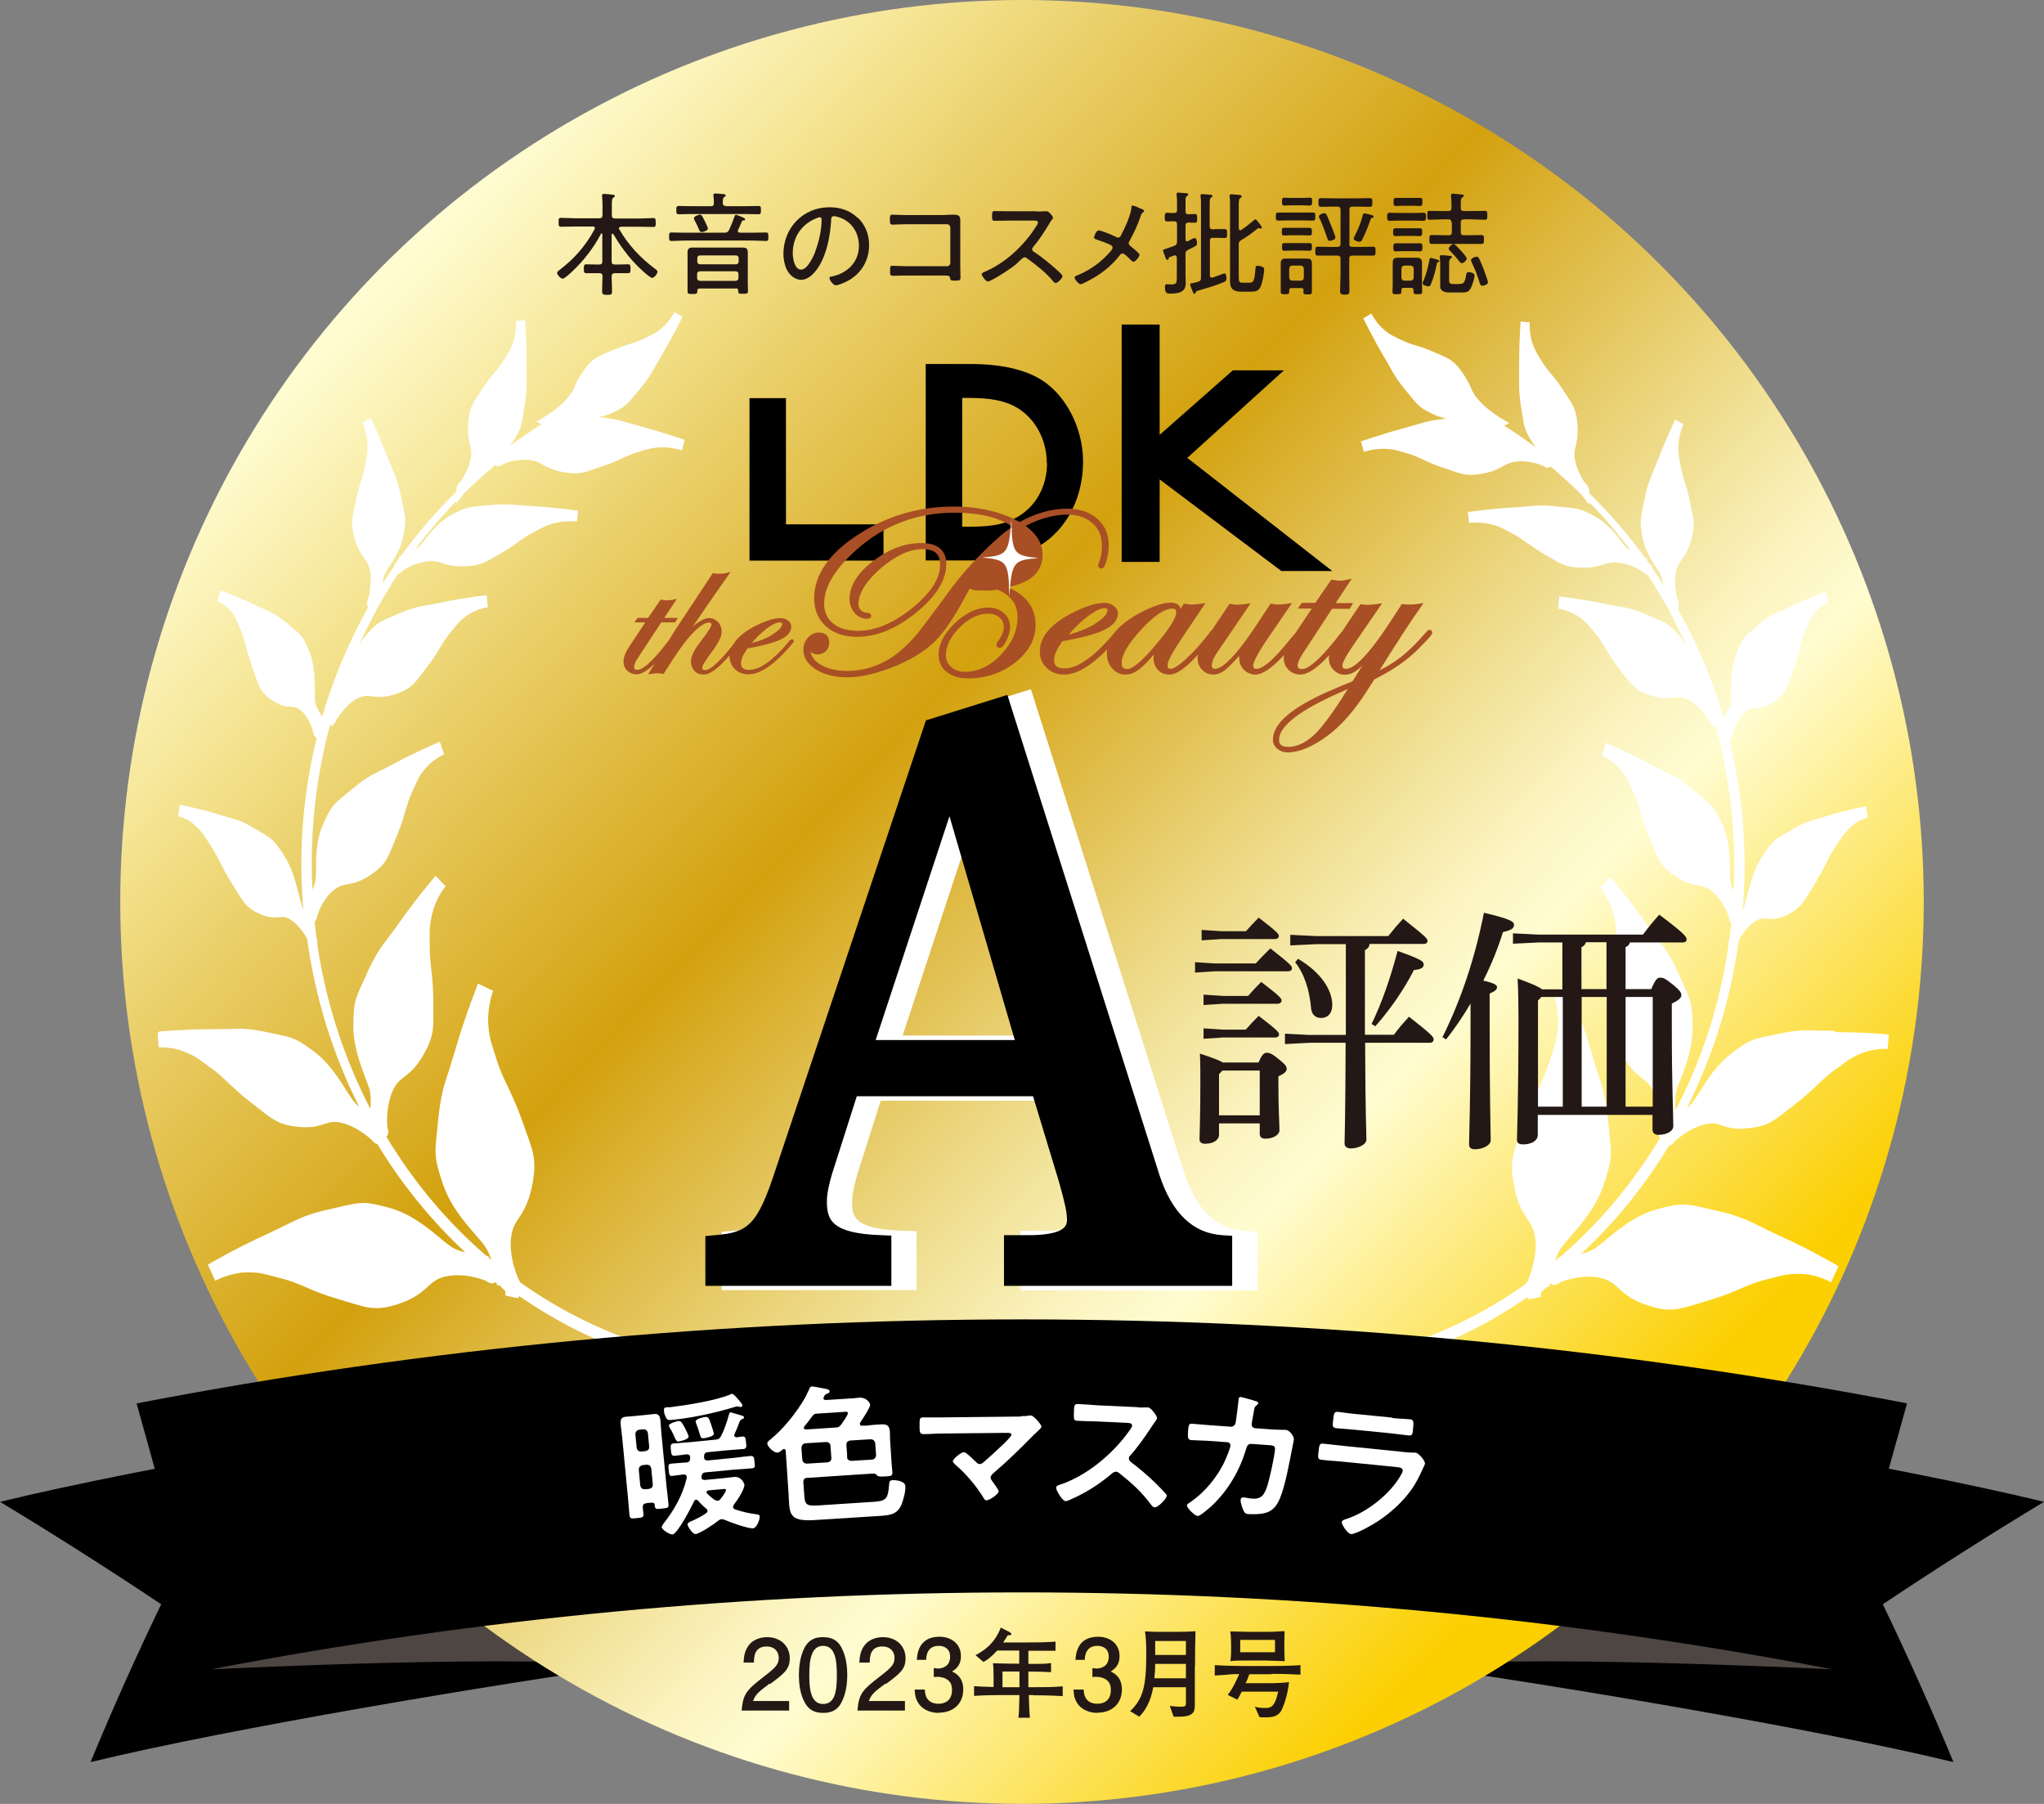 <?xml version="1.0" encoding="UTF-8"?><svg id="_レイヤー_2" xmlns="http://www.w3.org/2000/svg" xmlns:xlink="http://www.w3.org/1999/xlink" viewBox="0 0 96.38 85.04"><rect x="0" y="0" width="96.38" height="85.04" fill="#808080" stroke="none"/><defs><linearGradient id="_名称未設定グラデーション_2" x1="76.04" y1="69.17" x2="18.04" y2="13.67" gradientUnits="userSpaceOnUse"><stop offset="0" stop-color="#fbcf00"/><stop offset=".25" stop-color="#fffcd1"/><stop offset=".3" stop-color="#fbf3bf"/><stop offset=".38" stop-color="#f0df92"/><stop offset=".5" stop-color="#e0bd4b"/><stop offset=".6" stop-color="#d3a10e"/><stop offset=".8" stop-color="#eacf69"/><stop offset=".87" stop-color="#f3e18b"/><stop offset="1" stop-color="#fffcd1"/></linearGradient></defs><g id="_レイヤー_1-2"><path d="m27.53,65.85c-7.23,1.01-20.45,3.23-27.53,4.95,2.6,1.57,5.13,3.18,7.6,4.83-1.19,2.47-2.3,4.95-3.33,7.44,6.5-1.58,19.14-3.69,25.78-4.61-.84-4.2-1.68-8.4-2.52-12.61Z"/><path d="m29.8,78.62c-4.02-.72-19.94.08-19.83.08,0,0,14.67-5,14.84-5.07.02,0,4.91,4.99,4.99,4.99Z" fill="#4e4643"/><path d="m68.85,65.85c7.23,1.01,20.45,3.23,27.53,4.95-2.6,1.57-5.13,3.18-7.6,4.83,1.19,2.47,2.3,4.95,3.33,7.44-6.5-1.58-19.14-3.69-25.78-4.61.84-4.2,1.68-8.4,2.52-12.61Z"/><path d="m66.57,78.62c4.02-.72,19.94.08,19.83.08,0,0-14.67-5-14.84-5.07-.02,0-4.91,4.99-4.99,4.99Z" fill="#4e4643"/><circle cx="48.19" cy="42.52" r="42.52" fill="url(#_名称未設定グラデーション_2)"/><path d="m36.29,79.37c-.47.35-.68.51-.78.82h1.7v.45h-2.24c.07-.78.21-.95,1.05-1.6.56-.43.7-.58.7-.88,0-.26-.16-.54-.58-.54-.57,0-.59.5-.59.76h-.49c.02-.28.04-.52.22-.78.24-.35.65-.42.9-.42.6,0,1.06.4,1.06,1,0,.5-.25.71-.93,1.21Z" fill="#231815"/><path d="m39.68,80.25c-.23.46-.61.5-.87.5-.35,0-.66-.1-.87-.5-.23-.42-.27-.94-.27-1.29,0-.31.04-.86.27-1.29.24-.44.59-.49.87-.49.35,0,.66.1.87.49.22.42.27.92.27,1.29s-.05.88-.27,1.29Zm-.87-2.66c-.54,0-.65.62-.65,1.37,0,.7.08,1.37.65,1.37s.65-.61.65-1.37c0-.7-.08-1.37-.65-1.37Z" fill="#231815"/><path d="m41.75,79.37c-.47.35-.68.51-.78.82h1.7v.45h-2.24c.07-.78.21-.95,1.05-1.6.56-.43.7-.58.7-.88,0-.26-.16-.54-.58-.54-.57,0-.59.5-.59.76h-.49c.02-.28.04-.52.22-.78.24-.35.65-.42.9-.42.6,0,1.06.4,1.06,1,0,.5-.25.71-.93,1.21Z" fill="#231815"/><path d="m44.26,80.75c-.21,0-.68-.05-.95-.45-.16-.24-.17-.46-.18-.65h.48c0,.16.03.67.65.67.3,0,.63-.15.63-.65,0-.25-.08-.36-.15-.43-.16-.16-.42-.19-.53-.19-.04,0-.12,0-.18.01v-.42c.08.01.17.02.19.02.14,0,.58-.05.58-.56,0-.39-.29-.51-.53-.51-.58,0-.59.51-.6.66h-.44c.02-.27.08-1.09,1.07-1.09.49,0,1.01.28,1.01.92,0,.41-.21.59-.42.72.13.06.53.24.53.84,0,.74-.54,1.1-1.14,1.1Z" fill="#231815"/><path d="m48.72,79.91h-.21c.02.64.03.81.05,1.07h-.54c.03-.23.03-.29.05-1.07h-.86c-.43,0-.85.01-1.28.04v-.46c.25.02.32.02.92.04v-.51c0-.27-.01-.47-.03-.61.43.01.55.02.98.02h.26v-.62h-1.04c-.32.35-.5.46-.65.54l-.37-.32c.4-.22.89-.53,1.19-1.3l.43.22s.07.05.07.08c0,.07-.11.06-.17.06-.09.15-.13.21-.22.34h1.02c.48,0,.97,0,1.45-.04v.43c-.36,0-.93,0-1.28,0v.62c.72,0,.81,0,1.07-.04v.43c-.4-.02-.46-.02-1.07-.03v.74h.22c.47,0,.94,0,1.4-.04v.46c-.6-.04-1.35-.04-1.4-.04Zm-.65-1.11h-.8v.74h.8v-.74Z" fill="#231815"/><path d="m51.75,80.75c-.21,0-.68-.05-.95-.45-.16-.24-.17-.46-.18-.65h.48c0,.16.03.67.65.67.3,0,.63-.15.63-.65,0-.25-.08-.36-.15-.43-.16-.16-.42-.19-.54-.19-.04,0-.12,0-.18.01v-.42c.08.01.17.02.19.02.14,0,.58-.05.58-.56,0-.39-.29-.51-.53-.51-.58,0-.59.51-.6.66h-.44c.02-.27.08-1.09,1.07-1.09.49,0,1.01.28,1.01.92,0,.41-.21.59-.42.72.13.06.53.24.53.84,0,.74-.54,1.1-1.14,1.1Z" fill="#231815"/><path d="m56.34,78.5v1.84c0,.34-.03.59-.75.59-.1,0-.18,0-.25,0l-.18-.51c.27.04.48.04.49.04.23,0,.27-.01.27-.2v-.72h-1.54c-.13.73-.42,1.15-.66,1.39l-.43-.26c.58-.56.76-1.12.76-2.65,0-.63-.02-.82-.06-1.11.21,0,.26.02.7.02h.82c.23,0,.63-.01.86-.03-.02.74-.02,1.05-.02,1.61Zm-.42-.06h-1.45c0,.26-.02.53-.04.68h1.49v-.68Zm0-1.08h-1.45v.66h1.45v-.66Z" fill="#231815"/><path d="m59.95,78.93h-1.04c-.13.34-.13.34-.18.42h1.26c.21,0,.59-.02.79-.05-.08.72-.28,1.17-.35,1.32-.18.33-.48.34-.79.34-.14,0-.18,0-.25-.01l-.22-.49c.15.05.36.06.52.06.29,0,.44-.14.58-.77h-1.72c-.03.07-.14.28-.21.38l-.45-.23c.26-.31.5-.88.54-.98-.11,0-.35,0-.57.03-.09,0-.49.04-.58.04v-.49c.43.03,1.12.04,1.35.04h1.33c.11,0,.84,0,1.36-.04v.45c-.59-.04-1.33-.04-1.36-.04Zm-.33-.65h-.79c-.23,0-.6,0-.82.03.03-.12.04-.3.04-.46v-.29c0-.15-.01-.49-.04-.65.14,0,.73.02.89.02h.72c.2,0,.54,0,.83-.03.02,0,.09,0,.12,0,0,.09-.01.46-.01.54v.33c0,.13.01.41.02.54-.17,0-.79-.03-.96-.03Zm.5-.97h-1.64v.58h1.64v-.58Z" fill="#231815"/><path d="m7.43,48.7l.05.68s.57-.04,1.14.17q.47.17.82.43l.4.29c.42.29.67.53.96.81.27.25.57.54,1.05.91l.35.27c.71.56,1,.79,1.96.87.56.05.87-.06,1.13-.14.25-.08.44-.15.84-.05.64.16,1.19.61,1.4.8.08.12.17.18.26.19,1.16,1.91,2.56,3.63,4.15,5.11-.25-.06-.51-.15-.7-.29-.16-.11-.33-.25-.52-.41-.58-.48-1.37-1.13-2.36-1.4-1.13-.31-1.32-.28-2.32-.05l-.47.11c-1.05.23-1.44.43-2.09.75-.25.12-.54.27-.93.45-1.42.64-2.7,1.39-2.75,1.42l.35.76s.62-.34,1.33-.39q.58-.04,1.06.09l.55.14c.57.14.93.29,1.35.47.39.17.83.36,1.5.55l.49.15c.63.19,1.03.32,1.53.27.28-.02.6-.1,1-.25.64-.23.97-.53,1.22-.76.26-.23.44-.4.92-.49.76-.14,1.51.1,1.81.22.18.14.32.16.48.06l.06.16h.11c.13.13.21.21.26.26l.02.22.59.12.05-.1c1.71,1.18,3.57,2.13,5.55,2.77l-.04-.61c-1.94-.66-3.77-1.61-5.44-2.79-.02-.04-.05-.08-.08-.12-.14-.31-.44-1.08-.38-1.9.04-.51.17-.72.37-1.02.2-.3.44-.68.6-1.39.27-1.25.12-1.68-.27-2.73l-.18-.51c-.25-.7-.47-1.15-.66-1.56-.21-.43-.39-.81-.57-1.4l-.18-.57q-.16-.5-.18-1.06c-.03-.81.23-1.49.23-1.5l-.71-.34c-.02.06-.6,1.5-1.06,3.08-.13.44-.23.76-.32,1.04-.24.73-.38,1.17-.5,2.31l-.05.51c-.12,1.1-.13,1.31.27,2.5.35,1.04,1.04,1.82,1.54,2.4.17.19.32.36.43.52.13.18.24.42.32.66-.04-.04-.09-.07-.13-.11v-.05s-.11-.03-.11-.03c-1.83-1.57-3.42-3.47-4.71-5.61.1-.12.11-.25.05-.44-.03-.29-.05-1.01.22-1.66.17-.41.34-.54.57-.72.23-.18.53-.41.84-.93.55-.92.55-1.31.53-2.27v-.46c0-.64-.06-1.07-.1-1.46-.04-.41-.08-.77-.07-1.3v-.52q.03-.45.16-.91c.2-.67.59-1.14.59-1.14l-.47-.49s-.88,1.02-1.67,2.15c-.22.31-.39.54-.54.73-.38.51-.62.82-1.02,1.7l-.18.4c-.39.84-.46,1.01-.47,2.09,0,.94.32,1.79.55,2.41.08.2.15.39.2.55.09.28.08.67.05.95-1.22-2.36-2.09-4.97-2.5-7.76v-.18s-.02-.07-.02-.07c0,0-.01-.02-.02-.05-.02-.12-.02-.24-.04-.36h0s0-.02,0-.02c-.02-.13-.03-.25-.04-.38.06-.06.1-.14.11-.26.08-.24.29-.79.72-1.17.28-.25.46-.28.71-.33.25-.05.56-.1,1-.38.76-.49.88-.79,1.18-1.54l.15-.36c.21-.49.31-.85.4-1.16.1-.33.18-.62.37-1.02l.18-.39q.15-.34.42-.64c.38-.43.86-.64.86-.64l-.2-.59s-1.06.44-2.08.99c-.28.15-.5.26-.68.35-.48.24-.78.39-1.4.91l-.28.23c-.6.49-.71.6-1.07,1.42-.32.73-.33,1.51-.33,2.08,0,.19,0,.36-.02.5-.01.16-.08.33-.15.49-.13-2.7.17-5.32.84-7.79l.09.09s.11-.11.2-.3c.19-.3.57-.81.99-1.01.3-.15.47-.13.71-.1.23.03.52.06.97-.07.78-.23.96-.47,1.4-1.04l.21-.28c.29-.38.47-.66.62-.92.16-.27.3-.5.56-.8l.25-.3q.22-.26.52-.45c.44-.28.91-.34.91-.34l-.05-.57s-1.04.11-2.07.33c-.29.06-.5.1-.69.13-.48.09-.77.14-1.44.43l-.3.13c-.64.28-.76.34-1.27.97-.11.13-.19.27-.27.41.19-.42.39-.84.6-1.24v.03s.05-.14.05-.14c.37-.71.78-1.4,1.22-2.07,0,0,0,0,.01,0,.07,0,.12-.05.18-.12.17-.12.61-.38,1.14-.45.36-.05.52.01.74.08.22.07.47.15.92.15.78,0,1.02-.14,1.58-.46l.28-.16c.38-.22.63-.39.84-.55.23-.17.43-.31.77-.48l.32-.17q.29-.15.64-.23c.51-.12.99-.06,1-.06l.06-.51s-1.01-.15-2.05-.21c-.29-.02-.51-.04-.69-.05-.49-.04-.77-.07-1.48,0l-.33.03c-.66.06-.78.08-1.45.44-.57.31-.94.79-1.21,1.13-.09.11-.17.22-.24.3-.06.06-.14.12-.23.18.15-.2.3-.41.46-.6.46-.58.96-1.14,1.48-1.68v.12s.35-.46.35-.46h0c.1-.1.21-.2.31-.31h.01s.03-.04.03-.04c.37-.35.74-.68,1.13-1.01l.03.02c.1.07.19.04.3-.04.19-.08.66-.26,1.2-.22.35.02.51.11.71.23.2.11.44.24.87.33.35.07.59.09.81.07.26-.02.49-.1.82-.22l.3-.1c.41-.14.68-.26.92-.37.26-.12.48-.22.84-.33l.34-.1q.31-.09.67-.1c.52-.02.99.14.99.14l.14-.49s-.97-.34-1.98-.61c-.28-.07-.49-.14-.67-.19-.46-.13-.73-.21-1.39-.28.2-.04.41-.09.61-.19.6-.28.68-.37,1.08-.85l.19-.23c.43-.51.55-.73.79-1.15.09-.15.19-.34.33-.57.5-.85.93-1.72.93-1.73l-.38-.23s-.21.41-.53.7q-.26.24-.52.37l-.29.14c-.3.15-.5.21-.74.29-.22.07-.47.15-.83.3l-.26.11c-.53.23-.76.33-1.17.94-.22.32-.31.52-.37.68-.08.18-.13.3-.36.56-.43.49-1.04.84-1.05.85l-.39.23.25.12c-.52.32-1.02.67-1.51,1.03.05-.06.1-.12.15-.2.37-.58.4-.7.5-1.35l.05-.31c.11-.67.11-.94.1-1.42,0-.18,0-.39,0-.67,0-1-.07-1.98-.07-1.99l-.43.04s.03.46-.1.89q-.1.35-.26.6l-.17.29c-.18.3-.32.47-.49.66-.15.19-.33.4-.55.74l-.16.25c-.34.5-.48.71-.53,1.48-.03.43.04.7.09.91.05.22.09.38.03.69-.07.37-.27.75-.42,1-.25.21-.26.43-.25.48v.06c-.95.93-1.82,1.93-2.61,3.02l-.1.06v.07c-.04.07-.09.13-.14.2,0,0,0,0,0,0l-.07.06v.08c-.2.27-.38.55-.56.83.02-.17.06-.35.13-.48.05-.09.12-.2.19-.31.23-.35.54-.83.66-1.45.13-.7.11-.83-.03-1.47l-.06-.3c-.14-.67-.24-.92-.42-1.36-.07-.16-.15-.36-.25-.61-.36-.93-.77-1.8-.78-1.81l-.39.22s.19.42.23.87q.03.37-.02.68l-.06.34c-.06.36-.13.58-.21.84-.08.24-.16.52-.25.94l-.06.3c-.13.62-.19.88.04,1.61.13.41.28.63.41.8.13.18.22.31.28.63.07.39,0,.86-.05,1.16-.13.26-.09.43-.07.49l.02.06c-.9,1.61-1.63,3.32-2.16,5.14-.14-.22-.32-.53-.34-.77,0-.13,0-.28-.01-.45,0-.53,0-1.2-.24-1.81-.27-.7-.36-.79-.82-1.17l-.21-.18c-.48-.4-.7-.5-1.07-.67-.14-.06-.31-.14-.52-.24-.78-.38-1.56-.65-1.59-.66l-.14.5s.35.13.61.44q.22.26.33.54l.14.33c.14.34.21.59.28.87.07.27.15.57.3.99l.11.31c.22.62.32.9.91,1.26.34.21.58.23.78.24.19.01.31.02.51.2.41.37.56,1.05.56,1.06l.02.07c.03.07.08.12.13.15-.6,2.45-.85,5.04-.66,7.73,0,.12.03.23.04.34-.03-.06-.06-.12-.08-.19-.04-.14-.09-.3-.13-.49-.15-.57-.33-1.28-.72-1.88-.45-.7-.56-.77-1.1-1.09l-.26-.15c-.57-.35-.82-.41-1.23-.53-.15-.04-.34-.09-.57-.17-.87-.27-1.7-.42-1.74-.43l-.08.54s.39.08.73.37q.29.25.49.54l.22.33c.23.34.37.6.52.9.14.28.3.59.56,1.01l.19.31c.39.64.55.9,1.22,1.18.39.16.64.14.84.12.18-.02.31-.03.55.13.36.23.62.64.76.88.39,2.85,1.24,5.51,2.45,7.92-.11-.09-.21-.19-.29-.3-.1-.13-.2-.3-.32-.48-.34-.54-.81-1.29-1.52-1.82-.81-.6-.97-.65-1.79-.82l-.39-.08c-.87-.19-1.22-.18-1.8-.16-.22,0-.49.01-.83.01-1.26,0-2.47.11-2.48.11Zm79.05-.11c-.35,0-.61,0-.83-.01-.58-.02-.93-.02-1.8.16l-.39.08c-.83.17-.99.21-1.79.82-.71.53-1.18,1.27-1.52,1.82-.12.18-.22.35-.32.48-.08.11-.18.21-.29.3,1.21-2.41,2.06-5.07,2.45-7.92.13-.24.4-.64.76-.88.24-.16.37-.15.55-.13.2.02.45.04.84-.12.66-.28.82-.54,1.22-1.18l.19-.31c.26-.42.42-.73.56-1.01.15-.3.28-.56.52-.9l.22-.33q.2-.29.49-.54c.34-.29.72-.37.73-.37l-.08-.54s-.87.16-1.74.43c-.24.07-.42.12-.57.17-.41.11-.65.18-1.23.53l-.26.15c-.55.32-.65.4-1.1,1.09-.39.6-.57,1.31-.72,1.88-.05.18-.09.35-.13.49-.02.06-.05.12-.08.19,0-.12.03-.23.04-.34.19-2.69-.06-5.28-.66-7.73.05-.03.1-.08.13-.15l.02-.07s.15-.68.56-1.06c.2-.18.32-.19.51-.2.2-.01.44-.03.78-.24.59-.36.69-.64.91-1.26l.11-.31c.15-.42.23-.72.3-.99.07-.29.14-.54.28-.87l.14-.33q.12-.28.33-.54c.26-.31.61-.44.61-.44l-.14-.5s-.81.28-1.59.66c-.21.11-.38.18-.52.24-.37.16-.6.26-1.07.67l-.21.18c-.46.38-.55.47-.82,1.17-.24.61-.24,1.27-.24,1.81,0,.17,0,.32-.01.45-.02.23-.19.55-.34.77-.53-1.81-1.26-3.53-2.16-5.14l.02-.06c.02-.06.05-.23-.07-.49-.06-.3-.12-.77-.05-1.16.06-.32.15-.45.28-.63.12-.17.28-.39.41-.8.23-.73.17-.98.04-1.61l-.06-.3c-.08-.42-.17-.69-.25-.94-.08-.26-.15-.49-.21-.84l-.06-.34q-.05-.3-.02-.68c.04-.46.23-.87.23-.87l-.39-.22s-.42.88-.78,1.81c-.1.26-.18.45-.25.61-.18.44-.28.68-.42,1.36l-.06.3c-.14.64-.16.77-.03,1.47.12.62.43,1.1.66,1.45.08.11.14.22.19.31.07.13.11.31.13.48-.18-.28-.36-.55-.55-.83v-.08s-.09-.06-.09-.06c0,0,0,0,0,0-.05-.07-.09-.13-.14-.2v-.07s-.1-.06-.1-.06c-.79-1.08-1.67-2.09-2.61-3.02v-.06c0-.05,0-.27-.25-.48-.15-.25-.35-.63-.42-1-.06-.32-.02-.47.03-.69.05-.21.11-.48.09-.91-.05-.76-.19-.97-.53-1.48l-.16-.25c-.22-.34-.4-.55-.55-.74-.17-.2-.31-.37-.49-.66l-.17-.29q-.15-.25-.26-.6c-.13-.43-.1-.89-.1-.89l-.43-.04s-.07.99-.07,1.99c0,.28,0,.49,0,.67,0,.48-.01.75.1,1.42l.05.31c.1.64.13.77.5,1.35.05.07.1.13.15.2-.49-.36-.99-.71-1.51-1.03l.25-.12-.39-.23s-.62-.36-1.05-.85c-.23-.26-.28-.38-.36-.56-.07-.16-.16-.36-.37-.68-.42-.62-.64-.71-1.17-.94l-.26-.11c-.36-.16-.61-.24-.83-.3-.24-.07-.44-.14-.74-.29l-.29-.14q-.25-.12-.52-.37c-.32-.29-.53-.7-.53-.7l-.38.23s.43.88.93,1.73c.14.23.24.42.33.57.23.41.36.64.79,1.15l.19.23c.4.49.49.57,1.08.85.21.1.41.15.61.19-.65.07-.92.14-1.39.28-.18.05-.39.11-.67.19-1.01.27-1.97.61-1.98.61l.14.49s.47-.16.99-.14q.36.01.67.1l.34.1c.36.1.58.21.84.33.24.11.5.23.92.37l.3.1c.33.12.56.19.82.22.22.02.46,0,.81-.07.44-.09.67-.22.87-.33.2-.11.36-.2.71-.23.53-.04,1.01.14,1.2.22.11.08.19.11.3.04l.03-.02c.39.32.76.66,1.13,1.01l.03.04h.01c.11.1.21.2.31.3h0s.35.46.35.46v-.12c.53.54,1.02,1.09,1.49,1.68.16.2.31.4.46.6-.09-.05-.17-.11-.23-.18-.08-.08-.16-.19-.24-.3-.27-.34-.64-.82-1.21-1.13-.66-.36-.78-.37-1.45-.44l-.33-.03c-.71-.08-.98-.05-1.48,0-.19.02-.4.04-.69.05-1.04.06-2.04.21-2.05.21l.06.51s.48-.06,1,.06q.35.08.64.23l.32.17c.34.17.53.32.77.48.21.15.46.33.84.55l.28.16c.56.33.8.47,1.58.46.45,0,.7-.08.92-.15.22-.07.38-.13.74-.08.53.07.97.33,1.14.45.06.07.12.11.18.12,0,0,0,0,.01,0,.44.67.85,1.36,1.22,2.07l.04.14v-.03c.22.41.42.82.61,1.24-.08-.14-.17-.28-.27-.41-.51-.63-.63-.69-1.27-.97l-.3-.13c-.67-.3-.96-.35-1.44-.43-.19-.03-.4-.07-.69-.13-1.03-.22-2.06-.33-2.07-.33l-.05.57s.47.06.91.34q.3.19.52.45l.25.3c.26.3.4.53.56.8.15.25.32.54.62.92l.21.28c.44.58.62.81,1.4,1.04.44.13.73.1.97.07.24-.03.41-.04.71.1.42.2.8.71.99,1.01.08.19.16.27.2.3l.09-.09c.67,2.47.97,5.09.84,7.79-.07-.16-.14-.33-.15-.49-.01-.14-.01-.31-.02-.5,0-.57-.01-1.35-.33-2.08-.36-.82-.47-.93-1.07-1.42l-.28-.23c-.62-.52-.91-.67-1.4-.91-.18-.09-.4-.2-.68-.35-1.02-.55-2.04-.97-2.08-.99l-.2.59s.48.21.86.64q.26.3.42.64l.18.39c.19.4.27.69.37,1.02.09.31.19.67.4,1.16l.15.36c.3.75.43,1.06,1.18,1.54.43.28.74.33,1,.38.25.05.43.08.71.33.43.38.64.93.72,1.17,0,.12.05.2.11.26-.01.13-.02.25-.04.38h0s0,.02,0,.02c-.01.12-.02.24-.04.36-.01.02-.02.04-.02.05l-.03.07v.18c-.4,2.8-1.27,5.41-2.49,7.76-.03-.28-.04-.67.05-.95.05-.16.12-.35.2-.55.24-.62.56-1.46.55-2.41-.01-1.07-.08-1.24-.47-2.09l-.18-.4c-.4-.89-.63-1.19-1.02-1.7-.15-.19-.32-.42-.54-.73-.79-1.13-1.63-2.11-1.67-2.15l-.47.49s.39.47.59,1.14q.14.46.15.91v.52c.03.53,0,.89-.05,1.3-.04.38-.09.82-.09,1.46v.46c-.02.96-.03,1.35.53,2.27.32.52.61.75.84.93.23.18.4.31.57.72.27.64.25,1.36.22,1.66-.06.19-.05.32.05.44-1.29,2.14-2.87,4.03-4.71,5.61l-.1.03v.05c-.05.04-.1.07-.14.11.08-.24.18-.48.32-.66.12-.16.27-.33.43-.52.5-.57,1.19-1.36,1.54-2.4.4-1.18.39-1.4.27-2.5l-.05-.51c-.11-1.15-.26-1.59-.5-2.31-.09-.28-.2-.6-.32-1.04-.46-1.58-1.04-3.02-1.06-3.08l-.71.34s.26.69.23,1.5q-.02.56-.18,1.06l-.18.57c-.18.59-.36.96-.57,1.4-.19.4-.41.86-.66,1.56l-.18.51c-.38,1.05-.54,1.48-.27,2.73.16.72.4,1.09.6,1.39.2.31.33.51.37,1.02.06.81-.24,1.58-.38,1.9-.03.04-.06.08-.08.12-1.67,1.18-3.5,2.14-5.44,2.79l-.04.61c1.98-.65,3.84-1.59,5.55-2.77l.05.1.59-.12.02-.22c.05-.05.13-.13.26-.25h.11s.06-.16.06-.16c.15.1.3.07.48-.06.3-.12,1.05-.37,1.81-.22.48.09.67.26.92.49.26.24.58.53,1.22.76.41.15.72.23,1,.25.49.04.89-.08,1.53-.27l.49-.15c.67-.2,1.11-.38,1.5-.55.42-.18.78-.34,1.35-.47l.55-.14q.48-.12,1.06-.09c.71.04,1.32.38,1.33.39l.35-.76c-.05-.03-1.33-.78-2.75-1.42-.39-.18-.68-.32-.93-.45-.65-.32-1.04-.51-2.09-.75l-.47-.11c-1-.23-1.19-.26-2.32.05-.99.27-1.78.92-2.36,1.4-.19.16-.37.3-.52.41-.2.14-.46.23-.7.29,1.6-1.48,3-3.2,4.15-5.11.1,0,.18-.07.26-.19.21-.19.76-.64,1.4-.8.4-.1.59-.04.84.05.26.09.57.19,1.13.14.96-.08,1.25-.31,1.96-.87l.35-.27c.48-.37.78-.66,1.05-.91.29-.28.54-.51.96-.81l.4-.29q.35-.26.82-.43c.57-.21,1.13-.17,1.14-.17l.05-.68s-1.22-.12-2.48-.11Z" fill="#fff"/><path d="m89.93,66.16c-27.47-5.28-56.02-5.28-83.49,0,1.16,4.18,2.33,8.36,3.49,12.54,25.17-4.84,51.34-4.84,76.5,0,1.16-4.18,2.33-8.36,3.49-12.54Z"/><path d="m30.48,70.87c-.13.01-.18.07-.17.2,0,.09.02.18.03.28.02.19-.05.19-.32.22-.25.02-.32.04-.34-.15-.03-.28-.04-.55-.07-.82l-.27-2.81c-.02-.2-.05-.4-.07-.6-.02-.21-.02-.38.23-.4.12-.01.24-.02.36-.03l.62-.06c.12-.01.24-.03.36-.04.19-.02.28.07.3.3.02.22.03.44.05.65l.24,2.48c.03.28.07.54.09.81.02.19-.04.19-.31.22-.3.03-.32.03-.34-.17,0-.08-.06-.12-.15-.11l-.25.02Zm.07-3.31c-.03-.12-.09-.18-.21-.18l-.2.02c-.12.03-.18.1-.18.22l.06.63c.03.13.1.18.22.18l.2-.02c.12-.03.18-.09.17-.22l-.06-.63Zm.06,2.63c.12-.03.18-.09.17-.22l-.07-.74c-.03-.12-.09-.18-.21-.18l-.2.02c-.12.03-.18.1-.18.22l.07.74c.03.13.1.18.22.18l.2-.02Zm3.77-3.62c.07,0,.51.14.61.17.04.01.09.03.09.08,0,.06-.05.07-.08.08-.06.02-.11.07-.13.13-.07.19-.15.39-.23.57-.01.02-.02.04-.02.07,0,.06.06.09.12.09.08-.01.17-.03.27-.04.15-.01.15.11.17.31.02.16.03.26-.12.28-.25.02-.52.04-.77.06l-.92.09c-.11.01-.16.06-.17.17,0,.03,0,.06,0,.09.01.11.09.13.18.13l1.21-.12c.27-.03.53-.07.81-.09.16-.01.16.1.18.3.02.18.03.27-.12.28-.27.03-.54.04-.81.06l-1.37.13c-.12.01-.17.05-.2.17,0,.02,0,.06,0,.08,0,.09.08.11.15.11l.83-.08c.18-.02.36-.04.54-.06.37-.04.49.31.5.36.02.21-.36.78-.5.95-.02.03-.04.07-.03.11,0,.06.04.08.1.11.3.1.62.18.95.22.16.02.2.03.2.12.01.15-.15.54-.31.55-.23.02-1.1-.29-1.34-.4-.05-.02-.1-.03-.15-.03-.06,0-.1.03-.15.07-.18.15-.87.61-1.07.63-.15.01-.38-.37-.38-.45,0-.09.12-.13.21-.17.21-.09.46-.22.66-.36.04-.03.07-.06.07-.12,0-.04-.03-.08-.06-.1-.16-.13-.24-.21-.38-.37-.03-.03-.06-.05-.1-.05-.05,0-.07.04-.09.07-.12.26-.78,1.54-1.02,1.57-.12.01-.5-.22-.51-.34,0-.06.06-.14.1-.19.51-.65.88-1.32,1.08-2.12,0-.02,0-.04,0-.07,0-.08-.07-.11-.15-.11-.17.02-.37.05-.53.07-.16.02-.15-.1-.17-.3-.02-.18-.03-.27.12-.28.21-.02.42-.03.64-.05h.07c.12-.02.17-.06.18-.17,0,0,0-.08,0-.09,0-.09-.08-.13-.16-.13-.19.03-.38.05-.58.07-.15.01-.15-.11-.17-.31-.01-.15-.02-.26.12-.27.25-.02.51-.04.77-.06l1.21-.12c.13-.01.2-.04.27-.17.16-.31.28-.68.37-1.01.02-.07.04-.1.07-.11Zm.57-.24s-.06,0-.09-.01c-.04-.01-.08-.02-.11-.02-.03,0-.08.02-.11.03-.92.28-2.03.52-2.98.61-.15.01-.2.01-.27-.14-.04-.08-.07-.17-.08-.27-.02-.16.03-.18.16-.19h.13c.75-.09,2.13-.31,2.81-.59.03-.02.07-.04.11-.04.06,0,.17.13.22.18.02.02.04.05.06.07.08.1.2.23.21.29,0,.04-.03.07-.06.07Zm-2.94,1.63c-.1,0-.13-.05-.18-.16-.07-.17-.15-.33-.25-.49-.02-.03-.04-.07-.04-.1-.01-.11.41-.22.46-.22.1,0,.15.05.3.34.04.08.16.31.17.39.01.13-.36.22-.46.23Zm1.17-.16c-.12.01-.13-.02-.2-.24-.03-.11-.08-.27-.17-.5,0-.01,0-.03-.01-.04-.01-.13.36-.21.46-.22.15-.01.17.07.26.32.03.1.13.37.14.47.01.13-.38.2-.47.21Zm.24,2.46c-.06,0-.11.03-.1.1,0,.03.02.04.03.06.11.1.23.21.35.29.04.02.09.04.14.04.06,0,.1-.04.13-.08.06-.07.27-.34.26-.43,0-.05-.05-.05-.15-.04l-.66.06Z" fill="#fff"/><path d="m40.55,67.14c0,.06.05.08.1.07h.18c.23-.03.47-.05.7-.06.26-.02.41.04.43.33.01.19,0,.36.02.55l.05.78c.01.23.04.45.05.61,0,.15-.06.17-.31.18-.24.02-.37.02-.44-.07-.05-.07-.12-.06-.2-.06l-3.06.2c-.14,0-.19.07-.19.21l.04.55c.03.52.1.57.66.54l2.62-.17c.56-.04.67-.12.72-.77.02-.17.01-.24.16-.25.19-.01.59.04.61.28.02.24-.1.69-.2.91-.19.41-.52.46-.93.49l-3.14.2c-1.29.08-1.18-.32-1.24-1.29l-.13-1.96c-.01-.06-.03-.11-.09-.1-.03,0-.04.02-.06.03-.06.05-.16.14-.24.14-.18.01-.47-.28-.48-.43,0-.09.09-.14.15-.19.57-.47,1.07-1.08,1.47-1.7.19-.29.27-.49.37-.7.02-.06.06-.1.12-.1.06,0,.47.08.57.1.12.02.26.04.26.14,0,.07-.1.1-.16.12-.06.02-.09.08-.11.13-.01.03-.02.04-.02.07,0,.07.06.08.12.08l1.11-.07c.16,0,.31-.03.46-.04.32-.02.5.23.51.33,0,.15-.37.69-.46.83-.01.03-.03.04-.02.07Zm-2.57.9c-.12.02-.18.09-.19.21l.04.56c.02.12.09.18.21.19l.98-.06c.12-.02.19-.09.18-.21l-.04-.56c0-.12-.08-.18-.2-.19l-.98.06Zm-.09-.72s.05.07.1.07l1.38-.09c.14,0,.21-.03.3-.15.06-.09.32-.44.31-.53,0-.08-.1-.07-.18-.06l-1.23.08c-.15,0-.2.03-.29.15-.11.16-.23.31-.35.45-.01.02-.03.04-.02.07Zm2.05,1.36c0,.12.08.18.2.19l.98-.06c.12-.02.18-.09.19-.21l-.04-.56c-.02-.12-.09-.18-.21-.19l-.97.06c-.12.02-.19.09-.18.21l.04.56Z" fill="#fff"/><path d="m48.14,66.76c.13,0,.28,0,.4-.03.02,0,.05,0,.07,0,.14,0,.5.44.5.53,0,.04-.1.14-.22.25-.06.06-.13.12-.19.18-.6.61-1.21,1.21-1.86,1.76-.06.06-.13.12-.13.21,0,.08.07.14.11.21.05.07.27.37.27.43,0,.14-.43.43-.58.43-.07,0-.11-.07-.14-.13-.35-.56-.8-1.1-1.3-1.53-.04-.04-.14-.12-.14-.18,0-.11.38-.43.52-.43.11,0,.46.36.56.45.06.06.1.11.19.11.07,0,.12-.04.17-.08.3-.26.6-.53.88-.8.08-.07.44-.42.44-.5,0-.1-.13-.09-.26-.09l-2.97.03c-.31,0-.67.03-.91.03-.19,0-.19-.14-.19-.34,0-.37-.01-.45.17-.45.31,0,.62,0,.92,0l3.71-.04Z" fill="#fff"/><path d="m53.66,66.35c.11,0,.23.01.31,0,.04,0,.11,0,.16,0,.15,0,.43.41.43.51,0,.04-.08.15-.17.27-.05.06-.09.13-.12.18-.31.46-.61.9-.98,1.31-.04.04-.06.08-.06.13,0,.09.04.13.1.18.38.28.81.65,1.15.98.16.16.33.33.49.51.03.03.05.06.04.1,0,.15-.42.55-.56.54-.08,0-.12-.06-.17-.12-.48-.64-.89-1-1.5-1.49-.05-.04-.1-.07-.16-.07-.09,0-.16.06-.22.11-.55.47-1.18.87-1.83,1.16-.07.03-.25.12-.32.12-.15,0-.45-.5-.45-.63,0-.09.09-.12.16-.14,1.28-.42,2.52-1.46,3.29-2.55.04-.06.13-.17.13-.24,0-.11-.09-.12-.2-.13l-1.47-.07c-.3-.01-.61-.01-.91-.03-.19,0-.17-.12-.16-.44.01-.25,0-.36.19-.35.3.01.61.04.92.06l1.93.09Z" fill="#fff"/><path d="m58.03,67.26c.11,0,.2-.06.23-.17.03-.14.12-.9.14-1.07,0-.07,0-.16.11-.16.04,0,.65.17.72.2.04.01.1.04.1.09,0,.04-.06.09-.09.11-.09.07-.08.08-.12.3-.02.1-.1.52-.1.59,0,.1.06.17.16.18l.68.05c.21.02.77.03.78.03.16.01.38.3.37.44,0,.07-.17.85-.19.99-.11.54-.3,1.52-.56,1.99-.22.41-.52.52-.97.55-.14.01-.28,0-.41,0-.14-.01-.18-.04-.24-.16s-.15-.39-.14-.51c0-.08.05-.12.14-.12.07,0,.23.05.4.06.42.03.58-.15.73-.64.11-.37.32-1.31.35-1.68.01-.19-.08-.19-.4-.21l-.71-.05c-.18-.01-.22.13-.25.24-.31,1.02-.83,1.92-1.6,2.66-.11.1-.57.51-.69.5-.13-.01-.51-.38-.5-.5,0-.06.06-.09.11-.12.73-.49,1.34-1.23,1.7-2.03.06-.13.23-.55.24-.67,0-.09-.05-.15-.14-.16l-1-.07c-.19-.01-.62-.02-.71-.03-.16-.01-.17-.13-.15-.41.02-.31.04-.37.2-.36.23.02.47.04.71.06l1.12.08Z" fill="#fff"/><path d="m65.97,68.43c.16.02.49.05.64.05.04,0,.09,0,.13,0,.15.01.47.39.45.52,0,.05-.08.18-.12.28-.15.33-.29.62-.5.92-.42.6-1.02,1.14-1.62,1.53-.21.14-1.03.61-1.25.59-.16-.02-.45-.45-.43-.57,0-.09.19-.13.27-.16.88-.3,1.83-1.03,2.36-1.8.06-.09.23-.35.24-.44.02-.17-.17-.17-.29-.19l-2.62-.26c-.3-.03-.59-.04-.9-.08-.2-.02-.19-.09-.16-.37.04-.36.05-.41.25-.39.3.03.6.07.9.1l2.67.27Zm-.32-1.58c.29.03.65.04.83.06.18.02.18.1.15.45-.02.24-.03.33-.22.31-.28-.03-.56-.07-.83-.1l-1.73-.17c-.28-.03-.55-.04-.83-.07-.2-.02-.19-.11-.16-.37.03-.33.06-.42.23-.4.2.02.56.08.83.1l1.73.17Z" fill="#fff"/><path d="m37.06,24.72h4.6v1.71h-6.32v-7.66h1.72v5.95Zm18.93-3.14l4.55-4.12h-2.41s-3.45,3.04-3.45,3.04v-5.2h-1.79v11.19h1.79v-3.89l5.74,4.32h2.4s-6.83-5.33-6.83-5.33Zm-4.92.18c0,1.86-.92,3.46-2.39,4.15-.75.36-1.61.51-2.89.51h-2.14v-9.26h2.1c1.43,0,2.56.25,3.36.75,1.17.74,1.96,2.29,1.96,3.85Zm-1.71.08c0-1.15-.58-2.18-1.51-2.68-.53-.28-1.18-.4-2.15-.4h-.33v6.07h.36c1.08,0,1.69-.13,2.25-.46.88-.51,1.39-1.46,1.39-2.53Z"/><path d="m37.37,30.14h-.02c-.05,0-.1.03-.15.1-.74.89-1.37,1.34-1.87,1.34-.35,0-.39-.17-.39-.31,0-.18.1-.42.31-.7.72-.13,1.24-.27,1.55-.42.34-.16.51-.37.51-.61,0-.12-.05-.21-.16-.29-.1-.07-.21-.11-.35-.11-.28,0-.65.11-1.1.33-.56.27-.94.58-1.13.92l-.09.11c-.72.9-1.06,1.09-1.23,1.09-.12,0-.14-.05-.14-.12,0-.04.05-.2.47-.76.3-.4.45-.7.45-.93,0-.17-.06-.33-.17-.45-.11-.12-.26-.19-.42-.19-.22,0-.48.14-.78.41.09-.13.13-.2.14-.21.68-.99,1.19-1.73,1.54-2.22l.11-.16-.19.05c-.11.03-.23.04-.36.04-.06,0-.15,0-.24-.03h-.05s-.78,1.18-.78,1.18c-.56.85-.9,1.37-1.01,1.53-.12.19-.22.35-.3.48-.86,1.13-1.27,1.37-1.46,1.37-.15,0-.16-.07-.16-.13,0-.11.06-.26.19-.45l1.09-1.66h.65l.13-.21h-.64l.6-.9-.18.04c-.18.04-.35.05-.54,0h-.05s-.59.86-.59.86h-.49l-.16.21h.52l-.76,1.14c-.18.28-.27.51-.27.71,0,.17.06.32.18.43.12.11.27.17.44.17.22,0,.51-.17.85-.51l-.31.51.15-.02c.12-.02.21-.03.28-.03.07,0,.15,0,.24.03h.05s.03-.03.03-.03c.57-.92,1.03-1.56,1.35-1.89.41-.42.64-.5.76-.5s.13.05.13.1c0,.03-.04.18-.58.88-.26.35-.39.63-.39.86,0,.17.06.32.17.44.11.12.26.17.44.17.29,0,.69-.3,1.21-.9,0,.01,0,.03,0,.04,0,.24.09.45.26.61.17.16.38.24.63.24.52,0,1.11-.38,1.82-1.16l.21-.24c.09-.11.11-.13.11-.16,0-.05-.03-.09-.08-.1Zm-.95-.22c-.27.17-.6.3-.98.4.23-.27.46-.49.69-.67.27-.21.49-.31.65-.31.1,0,.1.04.1.07,0,.15-.16.32-.46.5Zm11.1-2.24c1.09-.21,1.64-.73,1.64-1.53,0-.52-.27-.97-.8-1.36.68-.35,1.34-.53,1.97-.53.49,0,.89.14,1.19.41.3.27.44.62.44,1.08,0,.29-.05.57-.16.82-.01.03-.02.06-.02.08,0,.09.06.15.15.15.11,0,.18-.12.26-.42.06-.24.09-.46.09-.67,0-.52-.18-.94-.55-1.26-.36-.32-.84-.47-1.42-.47-.72,0-1.47.21-2.23.63-.86-.48-1.9-.73-3.12-.73-1.64,0-3.16.45-4.51,1.33-1.37.89-2.06,1.9-2.06,2.99,0,.55.19,1,.56,1.33.37.33.86.49,1.47.49.91,0,1.85-.38,2.78-1.14.94-.76,1.42-1.53,1.42-2.29,0-.45-.2-.99-1.18-.99-.77,0-1.54.29-2.27.85-.74.57-1.11,1.17-1.11,1.78,0,.26.08.48.23.66.16.18.35.28.58.28.19,0,.21-.1.21-.14,0-.11-.13-.13-.18-.14h-.01c-.11,0-.21-.04-.29-.12-.08-.08-.12-.17-.12-.28,0-.52.35-1.09,1.04-1.69.7-.6,1.36-.91,1.96-.91s.85.23.85.73c0,.65-.44,1.34-1.32,2.05-.88.71-1.74,1.07-2.56,1.07-.49,0-.89-.12-1.17-.35-.28-.23-.42-.54-.42-.93,0-.8.53-1.67,1.58-2.59,1.29-1.13,2.83-1.7,4.57-1.7,1.17,0,2.09.22,2.73.66-.38.25-.84.65-1.37,1.18-.59.58-1.09,1.16-1.51,1.72-.85,1.17-1.41,1.9-1.64,2.19-.24.28-.52.56-.83.82-.73.59-1.55.89-2.45.89-.5,0-.92-.1-1.25-.3-.29-.17-.44-.38-.47-.63,0,.01.02.03.03.04.07.07.18.11.31.11.15,0,.28-.06.39-.16.1-.11.15-.24.15-.39,0-.31-.17-.48-.48-.48-.2,0-.38.08-.52.24-.14.16-.22.34-.22.56,0,.38.2.7.61.95.39.24.88.36,1.46.36.7,0,1.5-.2,2.39-.58.75-.33,1.34-.71,1.75-1.12.42-.42.89-1.11,1.39-2.04.08-.15.16-.3.25-.45.1.08.31.1.5.1.02,0,.06,0,.1,0,.05,0,.11,0,.17,0,.1,0,.16,0,.21,0l.34-.04c.63.28.93.7.93,1.28,0,.64-.26,1.24-.78,1.78-.51.54-1.09.81-1.7.81-.26,0-.47-.07-.65-.23-.17-.15-.25-.33-.25-.55,0-.44.22-.88.65-1.31.43-.43.88-.65,1.33-.65.23,0,.41.06.55.18.13.11.2.26.2.45,0,.21-.1.45-.31.72h0c-.02.06-.04.09-.04.12,0,.06.04.14.16.14.11,0,.2-.11.33-.38.11-.23.16-.42.16-.59,0-.27-.1-.5-.3-.67-.19-.17-.44-.26-.74-.26-.52,0-1.05.25-1.56.73-.51.49-.77.99-.77,1.5,0,.34.13.62.39.82.25.19.59.29,1,.29.84,0,1.59-.25,2.22-.75.64-.5.96-1.1.96-1.77,0-.81-.44-1.41-1.3-1.77Zm19.89,2.01c-.05,0-.1.03-.18.13-.43.5-.83.89-1.18,1.16-.28.22-.61.43-1,.62.81-1.3,1.46-2.3,1.95-2.99l.12-.18-.21.03c-.16.03-.3.04-.41.04-.13,0-.25,0-.34-.02h-.06s-.61.93-.61.93c-1.15,1.75-1.73,2.12-2.02,2.12-.12,0-.17-.04-.17-.16,0-.08.07-.31.51-.95l1.36-1.98-.21.03c-.19.03-.34.04-.44.04-.12,0-.23,0-.32-.02h-.06s-.85,1.27-.85,1.27c0,0-.01.02-.02.02-1.11,1.45-1.63,1.76-1.87,1.76-.19,0-.21-.08-.21-.16,0-.14.08-.33.24-.57l1.38-2.11h.83l.16-.27h-.82l.76-1.15-.23.05c-.23.06-.44.06-.68,0h-.06s-.75,1.09-.75,1.09h-.63l-.2.27h.66l-.75,1.13-.07.08-.2.24c-.92,1.15-1.36,1.39-1.57,1.39-.14,0-.17-.06-.17-.15,0-.12.12-.45.7-1.3l1.13-1.65-.2.03c-.19.03-.33.04-.44.04-.08,0-.19-.01-.31-.04h-.06s-.65.98-.65.98c-1.14,1.73-1.7,2.09-1.97,2.09-.09,0-.15-.03-.15-.16,0-.15.07-.34.21-.55l1.62-2.38-.2.03c-.2.03-.34.04-.42.04s-.18-.01-.32-.04h-.06s-.83,1.24-.83,1.24c-.04.02-.06.06-.07.07-.38.5-.75.92-1.12,1.26-.46.43-.67.49-.75.49-.1,0-.15-.03-.15-.17,0-.11.1-.4.56-1.1l1.23-1.83-.21.03c-.18.03-.32.04-.43.04-.09,0-.2-.01-.32-.04h-.06s-.15.24-.15.24c-.04-.14-.15-.29-.47-.29s-.73.13-1.25.38c-.69.34-1.18.72-1.47,1.12-.9,1.06-1.67,1.6-2.28,1.6-.44,0-.5-.21-.5-.39,0-.23.13-.53.39-.89.91-.16,1.57-.34,1.97-.53.43-.21.65-.47.65-.77,0-.15-.07-.27-.2-.37-.12-.09-.27-.14-.44-.14-.36,0-.83.14-1.4.42-1.09.53-1.64,1.16-1.64,1.87,0,.31.11.57.33.78.22.21.49.31.81.31.59,0,1.25-.39,2.03-1.18,0,.06-.01.12-.01.18,0,.28.08.52.25.71.17.19.38.29.63.29.23,0,.47-.1.71-.3.16-.13.37-.35.63-.65-.01.06-.02.12-.02.18,0,.22.07.4.21.55.14.15.32.22.54.22.32,0,.72-.27,1.24-.83.04-.04.08-.08.11-.12-.01.06-.02.13-.02.19,0,.21.07.39.22.54.14.15.32.22.53.22.2,0,.41-.09.62-.28.14-.12.33-.31.59-.6,0,.03,0,.07,0,.1,0,.21.07.4.22.55.15.15.33.23.54.23.32,0,.74-.27,1.27-.83.03-.03.06-.06.09-.1-.01.06-.02.11-.02.16,0,.22.08.4.23.55.15.14.34.22.56.22.34,0,.79-.3,1.36-.92-.01.06-.02.12-.02.17,0,.2.07.38.22.53.15.15.32.23.52.23.22,0,.44-.09.66-.27.05-.05.12-.1.19-.18l-.47.75-.06.03c-.33.13-.57.23-.72.3-2,.83-2.98,1.63-2.98,2.43,0,.17.07.32.21.43.13.11.3.17.49.17.52,0,1.14-.25,1.84-.76.67-.48,1.32-1.23,1.94-2.21l.3-.47c.82-.41,1.5-.87,2.01-1.37.72-.71.72-.78.72-.84,0-.07-.05-.13-.13-.13Zm-6.66,5.52c-.39,0-.44-.18-.44-.33,0-.64.95-1.38,2.82-2.21.17-.08.31-.14.42-.19-.61.99-1.12,1.7-1.53,2.11-.42.41-.85.62-1.27.62Zm-6.94-5.53c.61-.66,1.1-.99,1.46-.99.14,0,.19.05.19.19,0,.17-.15.54-.86,1.4-.86,1.04-1.26,1.26-1.44,1.26-.19,0-.27-.08-.27-.28,0-.39.31-.92.92-1.58Zm-2.17-.27c-.35.21-.77.38-1.25.51.29-.34.58-.62.88-.85.35-.26.62-.4.82-.4.13,0,.13.05.13.09,0,.19-.2.41-.59.64Z" fill="#a84f25"/><path d="m46.31,26.28c1.19-.09,1.26-.17,1.38-1.81.03,1.63.09,1.72,1.28,1.84-1.19.09-1.26.17-1.38,1.81-.03-1.63-.09-1.72-1.28-1.84Z" fill="#fff"/><path d="m28.88,11.01s-.03.02-.04.04v1.27c0,.11.05.15.15.15h.14c.16,0,.32-.01.48-.01.12,0,.12.07.12.21s0,.21-.12.21c-.16,0-.32,0-.48,0h-.14c-.1,0-.14.04-.15.14,0,.23.02.46.02.7,0,.17-.04.18-.23.18-.2,0-.24-.02-.24-.19,0-.23.02-.46.02-.69,0-.1-.04-.14-.15-.14h-.13c-.16,0-.32,0-.48,0-.12,0-.12-.07-.12-.21,0-.14,0-.21.12-.21.15,0,.31.01.47.01h.13c.11,0,.15-.04.15-.15v-1.28s-.01-.04-.03-.04c-.02,0-.03,0-.03.02-.34.65-.81,1.26-1.34,1.76-.08.08-.38.36-.47.36-.09,0-.26-.19-.26-.27,0-.06.07-.11.11-.14.71-.54,1.24-1.15,1.66-1.93.01-.02.01-.03.01-.05,0-.05-.04-.07-.09-.07h-.88c-.21,0-.41.01-.62.01-.11,0-.12-.04-.12-.21s0-.21.12-.21c.21,0,.41.02.62.02h1.18c.11,0,.15-.04.15-.15v-.48c0-.14-.01-.29-.02-.4,0,0,0-.03,0-.05,0-.06.04-.07.09-.07.06,0,.36.03.43.04.03,0,.08.02.08.06,0,.04-.03.05-.07.08-.06.04-.07.13-.07.33v.5c0,.11.05.15.15.15h1.18c.21,0,.41-.02.62-.02.11,0,.12.05.12.21s0,.21-.12.21c-.21,0-.41-.01-.62-.01h-.9s-.1.02-.1.07c0,.02,0,.03.02.05.42.73,1,1.35,1.67,1.85.06.04.13.09.13.15,0,.1-.15.29-.25.29-.11,0-.58-.45-.68-.55-.46-.46-.82-.96-1.15-1.51-.01,0-.02-.02-.04-.02Z" fill="#231815"/><path d="m34.69,10.12s.45.14.45.22c0,.05-.05.05-.08.05-.04,0-.06.02-.08.05-.06.13-.11.27-.18.4,0,.02-.01.03-.01.05,0,.06.04.07.1.08h.59c.21,0,.41-.01.63-.01.12,0,.12.05.12.2s0,.2-.12.2c-.21,0-.41-.02-.62-.02h-3.2c-.21,0-.41.02-.62.02-.12,0-.12-.05-.12-.2s0-.2.12-.2c.21,0,.41.01.62.01h1.87c.11,0,.16-.02.21-.12.14-.29.16-.36.27-.66.02-.03.03-.07.07-.07Zm-.45-.4h.92c.2,0,.4-.01.6-.01.12,0,.12.05.12.19s0,.2-.11.2c-.2,0-.4-.01-.61-.01h-2.55c-.2,0-.4.01-.6.01-.11,0-.12-.05-.12-.19s0-.2.12-.2c.2,0,.4.01.6.01h.91c.11,0,.14-.04.14-.15,0-.11,0-.22-.02-.33,0-.02,0-.03,0-.05,0-.06.04-.07.09-.07.08,0,.28.02.37.03.04,0,.12.01.12.07,0,.03-.03.05-.07.07-.07.04-.06.12-.07.28.01.1.04.14.15.14Zm.48,3.88h-1.73c-.07,0-.11.03-.11.11v.03c0,.12-.07.12-.23.12-.17,0-.23,0-.23-.13,0-.11,0-.23,0-.34v-1.18c0-.11,0-.21,0-.32,0-.17.08-.22.24-.22.12,0,.24,0,.37,0h1.62c.12,0,.24,0,.37,0,.15,0,.24.04.24.21,0,.11,0,.22,0,.32v1.18c0,.11.01.23.01.34,0,.12-.05.13-.23.13s-.23,0-.23-.12c0,0,0-.02,0-.03-.01-.07-.03-.11-.11-.11Zm-1.64-2.66c-.06,0-.08-.04-.11-.09-.06-.16-.14-.31-.22-.47-.02-.03-.03-.06-.03-.09,0-.1.23-.17.29-.17.08,0,.11.08.24.34.03.06.13.27.13.31,0,.12-.26.17-.3.17Zm1.62,1.52c.07,0,.13-.05.13-.13v-.16c0-.07-.05-.13-.13-.13h-1.69c-.08,0-.13.05-.13.13v.16c0,.08.05.13.13.13h1.69Zm-1.83.65c0,.07.05.13.13.13h1.69c.07,0,.13-.05.13-.13v-.19c0-.08-.05-.13-.13-.13h-1.69c-.08,0-.13.05-.13.13v.19Z" fill="#231815"/><path d="m40.46,10.27c.35.35.52.79.52,1.29,0,.73-.38,1.35-1.02,1.69-.11.06-.43.2-.55.2s-.3-.25-.3-.35c0-.06.08-.06.13-.07.72-.15,1.26-.68,1.26-1.44,0-.62-.34-1.16-.95-1.35-.05-.02-.18-.05-.22-.05-.14,0-.14.12-.14.22-.05.79-.24,1.77-.75,2.39-.17.2-.39.39-.66.39-.3,0-.55-.22-.68-.48-.11-.22-.16-.5-.16-.74,0-1.23.93-2.2,2.17-2.2.51,0,.98.15,1.35.52Zm-1.99.03c-.69.28-1.09.9-1.09,1.64,0,.23.08.77.39.77.29,0,.56-.56.65-.79.19-.51.32-1.05.32-1.57,0-.06-.03-.11-.08-.11-.05,0-.15.04-.19.06Z" fill="#231815"/><path d="m44.56,10.13c.13,0,.27-.01.4-.01.22,0,.32.04.32.27,0,.15,0,.3,0,.45v1.78c0,.16.01.32.01.45,0,.16-.05.16-.27.16-.2,0-.2-.02-.22-.12-.02-.12-.1-.12-.24-.12h-1.81c-.16,0-.38,0-.53.01-.04,0-.08,0-.13,0-.12,0-.12-.06-.12-.24s0-.23.12-.23.41.02.65.02h1.92c.08,0,.15-.07.15-.15v-1.68c0-.08-.07-.15-.15-.15h-1.92c-.24,0-.54.02-.66.02-.11,0-.12-.07-.12-.25s.02-.22.11-.22c.13,0,.4.02.66.02h1.82Z" fill="#231815"/><path d="m48.86,9.97c.09,0,.31,0,.39-.01.04,0,.07,0,.11,0,.09,0,.29.23.29.3,0,.04-.04.08-.06.11-.05.07-.1.14-.14.22-.22.36-.45.72-.73,1.05-.03.03-.05.06-.05.11,0,.07.05.11.11.14.34.22.74.55,1.04.82.05.05.28.24.28.3,0,.1-.22.33-.32.33-.05,0-.08-.04-.12-.08-.35-.42-.79-.76-1.23-1.08-.04-.03-.07-.05-.12-.05-.06,0-.13.07-.27.2-.03.02-.05.05-.08.08-.25.23-.89.64-1.2.79-.04.02-.14.07-.18.07-.1,0-.29-.27-.29-.34,0-.05.06-.08.1-.1,1-.41,1.91-1.26,2.48-2.18.03-.04.07-.11.07-.16,0-.08-.08-.09-.16-.09h-1.22c-.22,0-.44.01-.66.01-.13,0-.12-.07-.12-.25,0-.13,0-.21.12-.21.22,0,.44.01.66.01h1.31Z" fill="#231815"/><path d="m53.67,9.79c.12.04.28.09.28.16,0,.03-.03.05-.05.06-.07.05-.07.05-.11.17-.14.41-.33.82-.54,1.2-.02.03-.03.05-.03.09,0,.05.04.09.07.12.07.06.44.34.44.42,0,.09-.19.33-.28.33-.05,0-.1-.05-.13-.08-.07-.07-.29-.31-.39-.31-.07,0-.11.05-.15.11-.33.42-.75.77-1.21,1.04-.09.05-.53.3-.61.3-.11,0-.29-.24-.29-.31s.1-.1.18-.13c.59-.25,1.12-.64,1.53-1.13.03-.04.08-.1.08-.15,0-.05-.02-.09-.06-.11-.15-.1-.52-.21-.7-.28-.05-.02-.11-.03-.11-.1,0-.06.1-.33.22-.33.03,0,.09.02.12.03.31.1.42.15.72.29.02.01.04.02.07.02.1,0,.13-.08.16-.15.17-.32.43-.89.47-1.25,0-.03,0-.11.05-.11.04,0,.19.06.24.07Z" fill="#231815"/><path d="m55.9,9.96c0,.1.04.14.14.14.09,0,.24-.01.3-.01.11,0,.11.07.11.21s0,.2-.11.2c-.06,0-.21,0-.3-.01-.1.01-.14.04-.14.15v.64c0,.05.02.1.08.1.02,0,.03-.01.05-.02.02,0,.04-.02.07-.04.08-.04.2-.1.22-.1.11,0,.12.17.12.24,0,.12-.02.12-.26.24-.05.02-.1.05-.16.08-.1.05-.12.1-.12.2v1.04c0,.11.01.22.01.33,0,.45-.37.49-.73.49-.12,0-.25.02-.25-.31,0-.07.01-.13.09-.13.05,0,.15.01.22.01.25,0,.25-.1.25-.37v-.89s0-.11-.08-.11c-.02,0-.03,0-.04,0-.07.03-.14.06-.22.08-.03.01-.04.04-.05.08,0,.03-.03.05-.06.05-.05,0-.09-.1-.13-.23-.01-.03-.03-.06-.04-.1s-.03-.08-.03-.11c0-.04.01-.04.16-.09.08-.03.2-.06.37-.13.1-.04.13-.09.13-.2v-.81c0-.11-.04-.14-.14-.15-.12,0-.25.01-.33.01-.11,0-.11-.08-.11-.2s0-.21.11-.21c.08,0,.22.02.33.01.11,0,.14-.04.14-.14v-.35c0-.12,0-.23-.02-.35,0-.02,0-.04,0-.05,0-.06.04-.07.09-.07s.34.03.39.03c.03,0,.07.02.07.06,0,.04-.04.05-.07.08-.06.03-.06.11-.06.3v.36Zm1.39.84c.15,0,.32,0,.46,0,.1,0,.11.05.11.21s0,.21-.11.21c-.15,0-.31-.01-.46-.01h-.1c-.1,0-.14.04-.14.14v1.63c0,.06.02.11.09.11.04,0,.2-.06.25-.08.15-.05.32-.12.33-.12.1,0,.11.13.11.21,0,.11-.02.16-.12.2-.4.17-.83.29-1.24.41-.06.02-.07.03-.09.08-.01.03-.03.06-.06.06-.05,0-.06-.05-.13-.22-.01-.03-.07-.19-.07-.22,0-.05.07-.06.11-.06.08-.02.19-.04.27-.07.1-.03.13-.07.13-.18v-3.46c0-.13,0-.25-.02-.37v-.05c0-.06.04-.07.08-.07.06,0,.31.03.38.03.04,0,.1.01.1.06,0,.04-.03.05-.07.08-.05.04-.06.1-.06.27v1.07c0,.1.04.15.14.15h.1Zm1.91-.46c.05,0,.3.34.3.38,0,.03-.02.06-.05.06-.02,0-.03,0-.04-.01-.01,0-.04-.02-.05-.02-.02,0-.05.02-.07.03-.24.2-.49.38-.76.54-.1.06-.12.1-.12.21v1.51c0,.25.02.29.2.29h.3c.23,0,.24-.16.29-.65,0-.1,0-.15.1-.15.07,0,.31.03.31.16,0,.18-.08.61-.15.78-.1.27-.29.28-.47.28h-.47c-.32,0-.52-.11-.52-.46,0-.15,0-.3,0-.45v-3.19c0-.13,0-.25-.02-.37,0-.02,0-.04,0-.05,0-.06.04-.07.08-.07.06,0,.29.02.37.03.04,0,.12.01.12.07,0,.04-.03.05-.07.08-.06.04-.07.12-.07.37v1.06s.02.09.07.09c.02,0,.03-.01.05-.02.2-.13.4-.29.59-.45.03-.03.05-.05.07-.05Z" fill="#231815"/><path d="m60.74,10.39c-.15,0-.3.01-.46.01-.12,0-.12-.05-.12-.19s0-.19.12-.19c.15,0,.3,0,.46,0h.71c.15,0,.3,0,.45,0,.13,0,.12.06.12.19s0,.19-.12.19c-.15,0-.3-.01-.46-.01h-.71Zm.73,3.29c0-.07-.04-.1-.11-.1h-.46c-.07,0-.11.03-.11.1v.06c0,.12-.03.13-.2.13s-.2-.01-.2-.12,0-.23,0-.34v-.7c0-.1,0-.19,0-.28,0-.18.06-.24.23-.24.08,0,.15,0,.23,0h.55c.08,0,.15,0,.23,0,.17,0,.23.07.23.24,0,.09,0,.19,0,.28v.7c0,.12,0,.23,0,.35,0,.11-.05.12-.2.12-.14,0-.2,0-.2-.11v-.07Zm-.53-2.59c-.13,0-.27.01-.39.01s-.11-.06-.11-.18c0-.13,0-.18.12-.18s.25,0,.38,0h.42c.13,0,.27,0,.38,0s.12.06.12.18,0,.18-.12.18-.25-.01-.38-.01h-.42Zm0,.72c-.13,0-.27.01-.38.01s-.11-.06-.11-.18c0-.12,0-.18.11-.18.1,0,.24,0,.38,0h.42c.14,0,.29,0,.38,0,.12,0,.12.05.12.18s0,.18-.12.18-.24-.01-.38-.01h-.42Zm-.04-2.13c-.13,0-.28.01-.34.01-.11,0-.11-.06-.11-.19,0-.11,0-.18.11-.18.06,0,.21.01.34.01h.52c.13,0,.28-.01.34-.01.12,0,.11.07.11.18s0,.19-.11.19c-.07,0-.21-.01-.34-.01h-.52Zm.43,3.55c.1,0,.14-.05.15-.15v-.41c-.01-.09-.05-.14-.15-.15h-.39c-.09,0-.14.06-.15.15v.41c.01.1.06.15.15.15h.39Zm2.29-1.74c0,.11.04.15.15.15h.36c.2,0,.4-.01.61-.01.12,0,.12.06.12.21s0,.21-.12.21c-.21,0-.41,0-.61,0h-.36c-.11,0-.15.04-.15.14v.76c0,.25.01.5.01.75,0,.17-.04.19-.22.19s-.22-.02-.22-.19c0-.25.02-.5.02-.75v-.76c0-.1-.05-.14-.15-.14h-.31c-.2,0-.41,0-.61,0-.12,0-.12-.06-.12-.21s0-.21.12-.21c.2,0,.41.01.61.01h.31c.1,0,.15-.04.15-.15v-1.6c0-.11-.05-.15-.15-.15h-.18c-.19,0-.39.01-.58.01-.13,0-.13-.06-.13-.21s0-.2.13-.2c.2,0,.39.01.58.01h1.12c.19,0,.39-.01.58-.01.13,0,.13.06.13.2,0,.15,0,.21-.13.21-.19,0-.39-.01-.58-.01h-.22c-.11,0-.15.04-.15.15v1.6Zm-.91-.13c-.08,0-.1-.06-.12-.12-.11-.31-.22-.63-.36-.93-.02-.03-.04-.07-.04-.11,0-.09.2-.15.26-.15.08,0,.11.06.25.42.05.11.27.65.27.73,0,.11-.21.15-.26.15Zm1.98-1.22s.08.03.08.07c0,.03-.03.05-.05.05-.06.02-.07.03-.1.1-.11.32-.23.63-.39.94-.03.05-.05.1-.12.1-.04,0-.28-.05-.28-.15,0-.04.06-.15.08-.19.15-.31.27-.58.35-.92.01-.04.02-.08.07-.08.06,0,.28.06.35.08Z" fill="#231815"/><path d="m65.93,10.4c-.14,0-.29.01-.4.01-.12,0-.12-.07-.12-.19s0-.19.12-.19c.1,0,.26.01.4.01h.8c.14,0,.29-.01.39-.01.12,0,.12.07.12.19s0,.19-.12.19-.25-.01-.39-.01h-.8Zm.72,3.27c0-.07-.04-.1-.11-.1h-.35c-.07,0-.11.03-.11.1v.08c0,.11-.05.12-.21.12s-.21,0-.21-.12c0-.12.01-.23.01-.35v-.73c0-.09,0-.19,0-.29,0-.17.07-.23.24-.23.07,0,.15,0,.22,0h.46c.07,0,.15,0,.22,0,.16,0,.24.06.24.23,0,.1,0,.19,0,.29v.73c0,.11.01.23.01.35,0,.11-.04.12-.21.12s-.2-.02-.2-.13v-.07Zm-.52-2.55c-.12,0-.25.01-.32.01-.12,0-.12-.07-.12-.19s0-.18.12-.18c.08,0,.2,0,.32,0h.49c.12,0,.24,0,.32,0,.12,0,.12.06.12.18,0,.12,0,.19-.12.19-.08,0-.2-.01-.32-.01h-.49Zm0,.72c-.13,0-.25.01-.32.01-.11,0-.11-.07-.11-.19,0-.12,0-.19.12-.19.07,0,.2,0,.32,0h.49c.12,0,.24,0,.32,0,.12,0,.12.07.12.19s0,.19-.12.19c-.08,0-.19-.01-.32-.01h-.49Zm.02-2.14c-.13,0-.25.01-.32.01-.12,0-.12-.07-.12-.19,0-.13,0-.19.12-.19.07,0,.2,0,.32,0h.49c.12,0,.24,0,.32,0,.12,0,.11.07.11.19,0,.12,0,.19-.11.19-.09,0-.19-.01-.32-.01h-.49Zm.36,3.53c.1-.01.14-.05.15-.14v-.42c-.01-.1-.05-.14-.15-.15h-.28c-.1.01-.14.05-.15.15v.42c.01.09.05.13.14.14h.28Zm1.31-.88c-.05.02-.06.03-.07.1-.07.32-.14.61-.27.92-.02.06-.04.13-.13.13-.06,0-.27-.05-.27-.15,0-.04.02-.08.04-.11.13-.31.22-.65.28-.98,0-.04.01-.1.06-.1.02,0,.41.08.41.15,0,.03-.03.04-.06.05Zm.62-1.86c0-.1-.04-.15-.15-.15h-.25c-.21,0-.41.02-.62.02-.12,0-.12-.04-.12-.21s0-.21.12-.21c.21,0,.41.01.62.01h.25c.11,0,.15-.05.15-.15v-.18c0-.12-.01-.25-.02-.37,0-.02,0-.03,0-.05,0-.06.05-.07.1-.07.06,0,.32.03.4.04.04,0,.1.01.1.06,0,.04-.03.05-.07.08-.06.04-.07.11-.07.27v.22c0,.11.04.15.15.15h.36c.2,0,.41-.01.62-.01.12,0,.12.05.12.21s0,.21-.12.21c-.21,0-.41-.02-.62-.02h-.36c-.11,0-.15.05-.15.15v.45c0,.11.04.15.15.15h.2c.21,0,.41-.01.62-.01.12,0,.12.05.12.21s0,.21-.12.21c-.21,0-.41,0-.62,0h-1.09c-.2,0-.41,0-.62,0-.12,0-.12-.04-.12-.21s0-.21.12-.21c.21,0,.41.01.62.01h.17c.11,0,.15-.04.15-.15v-.45Zm.4,2.89c.14,0,.23,0,.3-.45.01-.07.03-.1.11-.1s.28.03.28.16c0,.12-.1.42-.15.54-.11.24-.23.26-.47.26h-.53c-.2,0-.47-.03-.47-.29,0-.1,0-.2,0-.3v-.7c0-.1,0-.25-.02-.36,0-.02,0-.03,0-.05,0-.05.05-.06.1-.06s.31.02.36.03c.04,0,.11,0,.11.06,0,.03-.03.05-.05.06-.08.05-.08.14-.08.32v.71c0,.18.08.18.23.18h.27Zm.08-.98c-.06,0-.1-.06-.13-.1-.11-.15-.3-.36-.42-.48-.03-.03-.06-.06-.06-.1,0-.08.17-.22.23-.22.08,0,.4.38.47.46.04.04.15.18.15.23,0,.08-.15.22-.23.22Zm.98,1.07c-.09,0-.11-.06-.17-.26-.09-.29-.2-.56-.33-.83-.01-.03-.04-.09-.04-.11,0-.1.2-.17.27-.17.05,0,.09.04.11.08.08.16.14.32.21.49.04.1.21.56.21.64,0,.12-.22.16-.25.16Z" fill="#231815"/><path d="m59.21,45.42c.21-.23.43-.46.69-.71.96.75,1.02.83,1.02.94,0,.08-.07.14-.19.14h-3.46l-.92.06v-.49l.92.06h1.94Zm.13,4.68c.16-.39.27-.47.39-.47.13,0,.25.04.55.29.35.28.39.36.39.47,0,.12-.1.22-.39.35v.43c0,1.17.05,1.78.05,2.11,0,.23-.31.4-.66.4-.18,0-.27-.07-.27-.24v-.48h-1.92v.54c0,.24-.27.42-.65.42-.18,0-.27-.07-.27-.22,0-.29.04-.88.04-2.62,0-.54,0-.94-.02-1.41.64.21.94.33,1.08.42h1.68Zm-.59-6.2c.21-.23.36-.4.6-.64.9.69.95.77.95.87,0,.08-.07.14-.19.14h-2.53l-.92.06v-.49l.92.06h1.17Zm.11,3.04c.2-.23.37-.41.61-.65.9.69.96.78.96.88,0,.08-.07.15-.19.15h-2.57l-.92.06v-.49l.92.06h1.18Zm-.12,1.6c.2-.23.37-.41.61-.65.9.69.96.78.96.88,0,.08-.07.14-.19.14h-2.45l-.92.06v-.49l.92.06h1.06Zm-1.1,1.93l-.16.17v1.94h1.92v-2.11h-1.76Zm8.08-1.68c.2-.28.46-.58.72-.86,1.1.87,1.16.95,1.16,1.08,0,.08-.07.15-.18.15h-3.05c.01,3.42.06,4.17.06,4.56,0,.25-.4.42-.74.42-.19,0-.29-.1-.29-.24,0-.35.04-1.08.05-4.74h-1.71l-1.15.06v-.49l1.15.06h1.72v-4.28h-1.4l-1.22.06v-.5l1.22.06h3.4c.22-.28.45-.55.7-.82,1.08.86,1.15.93,1.15,1.05,0,.08-.06.14-.19.14h-2.54c-.02.16-.1.23-.22.29v3.99h1.36Zm-4.5-3.58c1.08.64,1.6,1.47,1.6,2.17,0,.39-.21.61-.53.61-.27,0-.45-.17-.47-.48-.08-.83-.3-1.57-.75-2.15l.14-.16Zm3.45,3.07c.48-.98.89-2.16,1.23-3.45,1.15.41,1.23.49,1.23.65,0,.14-.14.22-.46.25-.47.92-1.1,1.84-1.82,2.65l-.18-.11Z" fill="#231815"/><path d="m68.02,48.89c.88-1.78,1.54-3.76,1.95-5.86,1.27.3,1.42.42,1.42.57,0,.16-.12.25-.52.34-.23.74-.54,1.52-.93,2.29.51.11.65.21.65.3,0,.11-.07.19-.35.31v1.29c0,3.85.05,5.12.05,5.63,0,.22-.35.42-.75.42-.18,0-.27-.08-.27-.23,0-.46.07-1.74.07-5.83v-.81c-.34.58-.72,1.14-1.15,1.69l-.19-.11Zm8.84-4.47c-.04.12-.1.19-.21.23v1.98h1.21c.21-.48.29-.54.42-.54.15,0,.24.04.58.31.37.3.42.4.42.52,0,.11-.1.23-.45.39v.99c0,3.04.07,4.09.07,4.79,0,.24-.31.41-.71.41-.17,0-.27-.1-.27-.23v-.71h-5.41v.94c0,.28-.3.45-.69.45-.21,0-.29-.07-.29-.22,0-.37.07-1.71.07-5.74,0-.69-.01-1.25-.04-1.86.72.26,1.02.4,1.15.51h.96v-2.21h-1.11l-1.22.06v-.49l1.22.06h4.91c.23-.31.46-.6.77-.94,1.16.87,1.29,1.04,1.29,1.17,0,.08-.07.14-.18.14h-2.51Zm-4.34,2.75v5h1.17v-5.17h-1.01l-.16.17Zm3.24-2.75h-.98c-.04.12-.1.19-.21.23v1.98h1.18v-2.21Zm0,2.58h-1.18v5.17h1.18v-5.17Zm.89,5.17h1.28v-5.17h-1.28v5.17Z" fill="#231815"/><path d="m58.64,58.02q-1.94-.13-2.79-2.7l-7.24-22.83-4.14,1.3-7.1,21.23c-.89,2.74-1.32,2.89-2.69,3l-.65.05v2.75h9.19v-2.78l-.68-.02c-2.36-.08-2.36-.72-2.36-1.4,0-.36.13-.85.23-1.21l1.12-3.52h8l1.16,3.84c.29,1.02.39,1.45.39,1.76,0,.13,0,.49-1.43.53h-1.53v2.81h11.18v-2.76l-.66-.04Zm-16.08-9.2l3.18-9.64,2.81,9.64h-6Z" fill="#fff"/><path d="m57.64,58.23q-2.08-.13-2.97-2.84l-7.17-22.63-3.84,1.2-7.07,21.12c-.88,2.72-1.33,3.02-2.87,3.15l-.46.04v2.35h8.77v-2.37l-.48-.02c-2.37-.08-2.56-.74-2.56-1.6,0-.38.12-.87.24-1.28l1.17-3.67h8.31l1.21,3.99c.3,1.06.39,1.48.39,1.82,0,.23,0,.7-1.64.74h-1.33v2.39h10.76v-2.36l-.47-.03Zm-9.79-9.2h-6.56l3.48-10.55,3.08,10.55Z"/></g></svg>